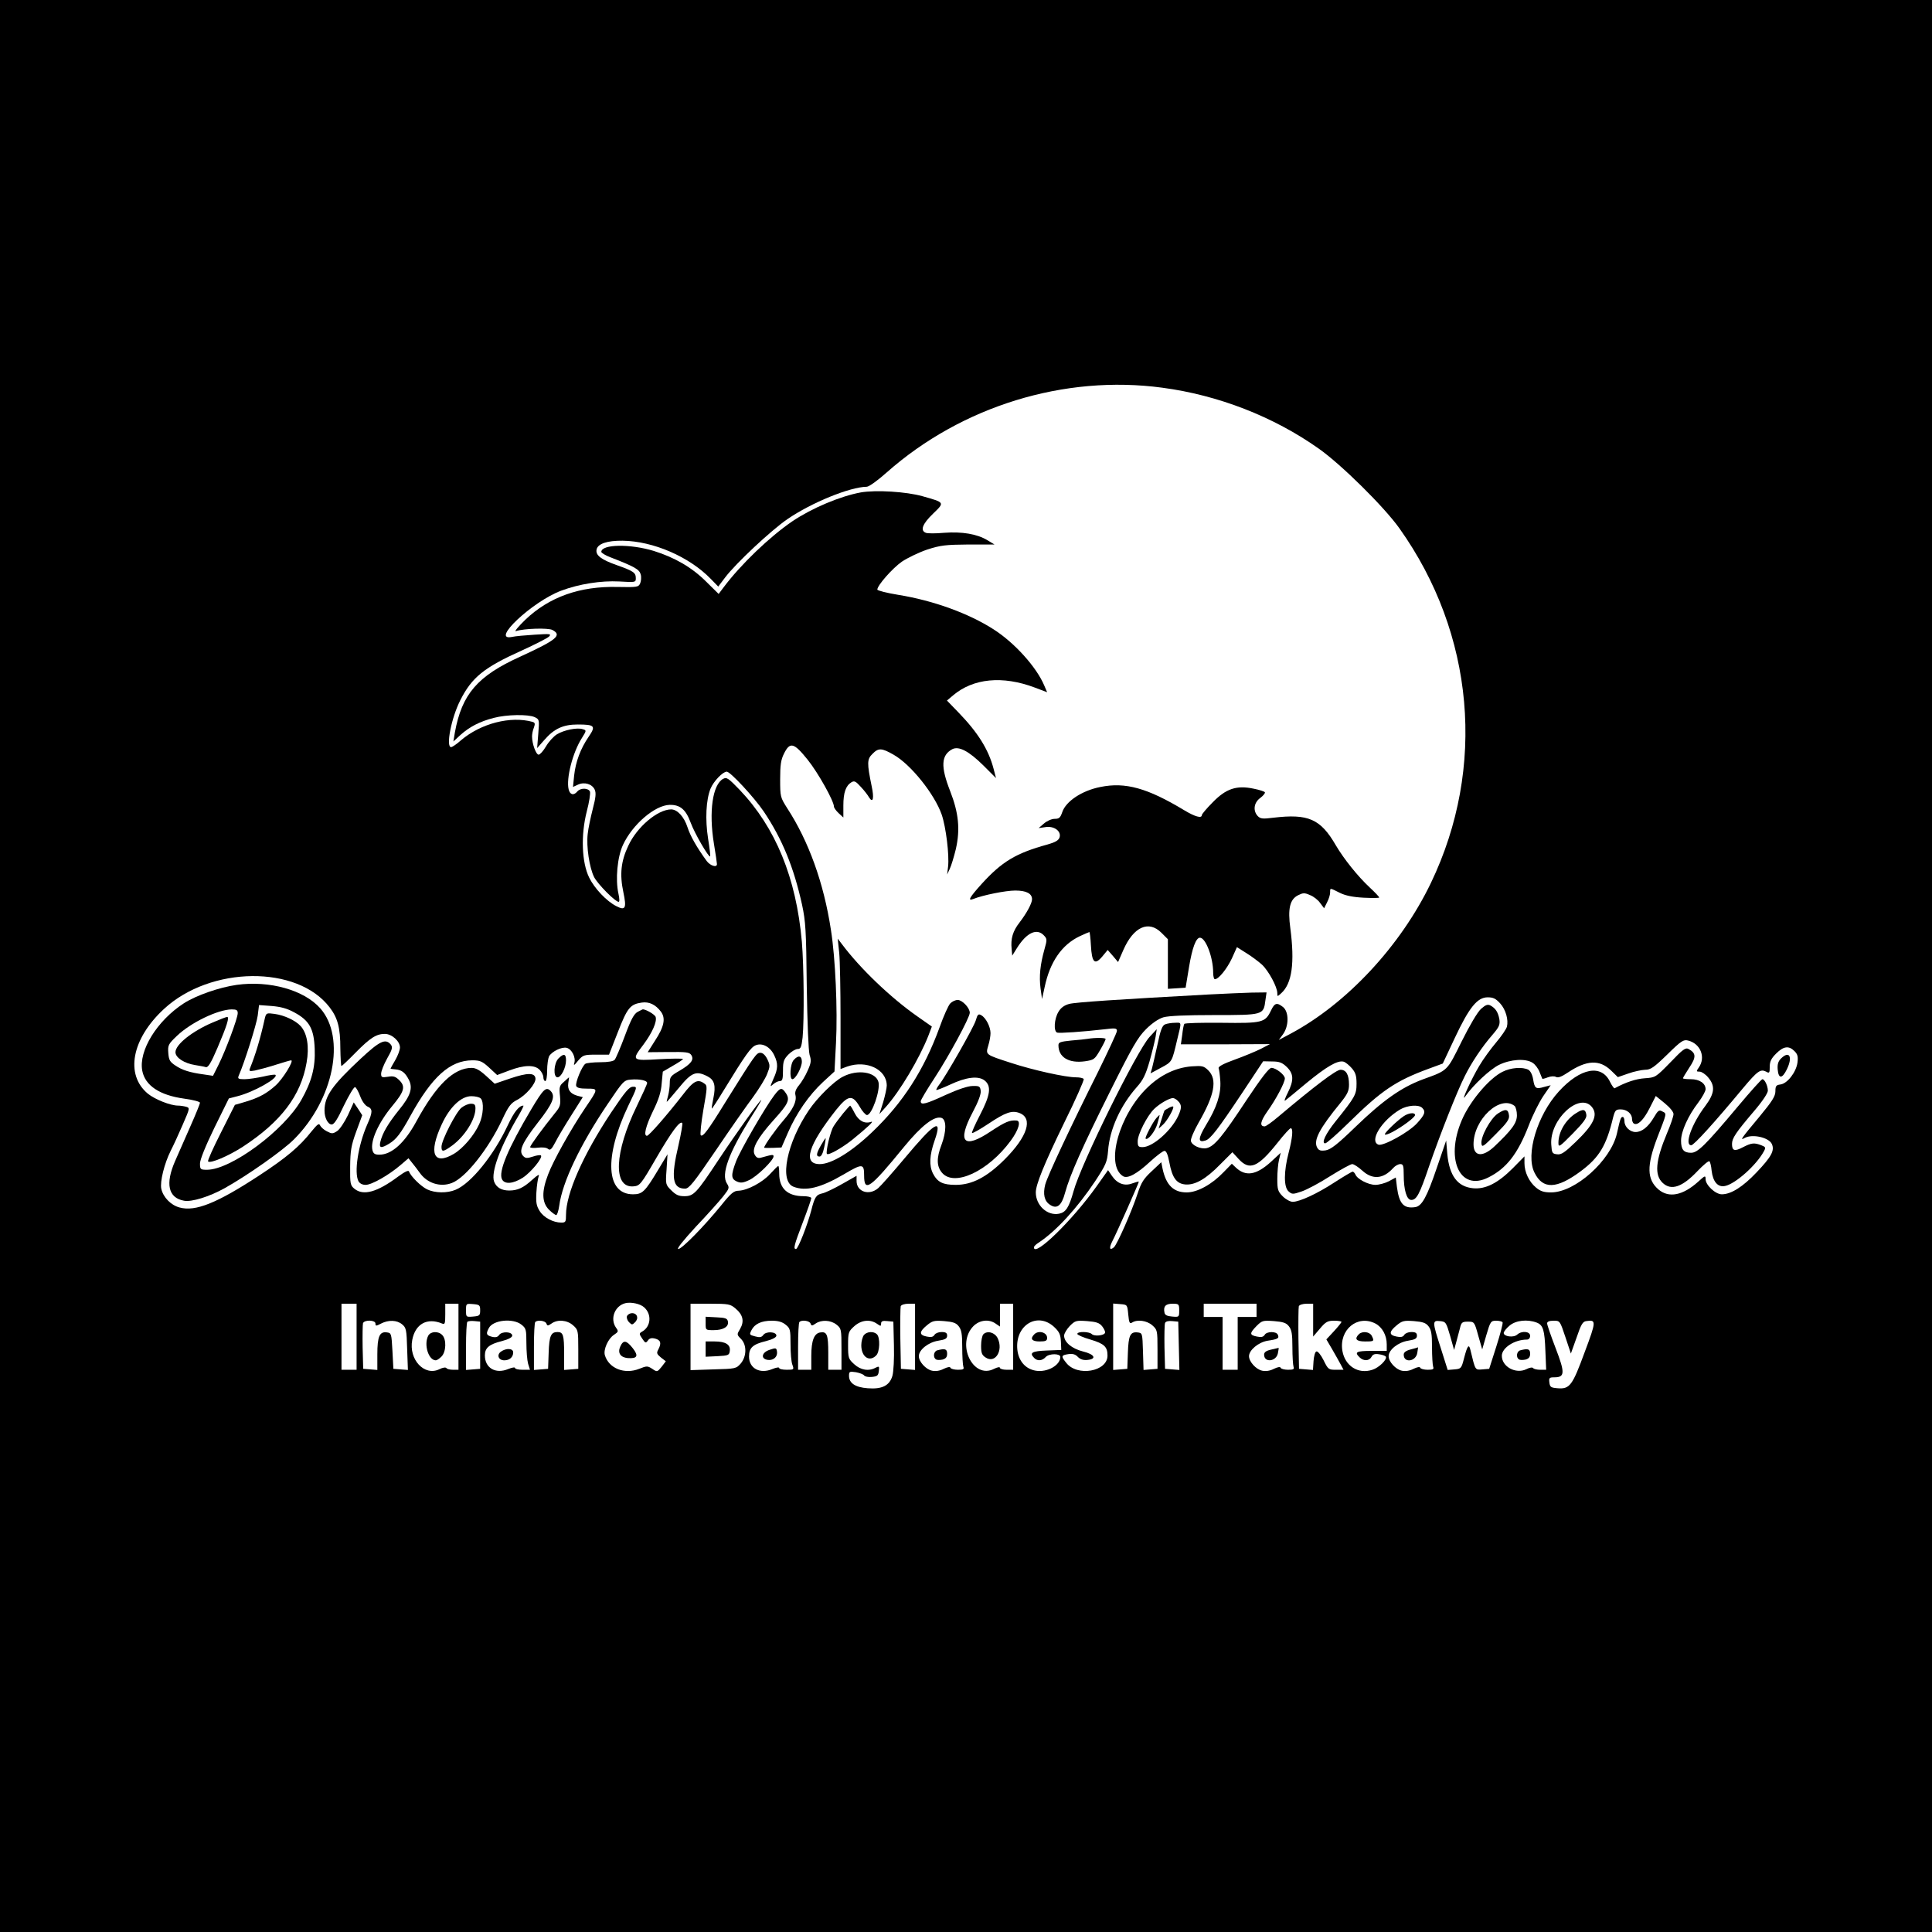 <?xml version="1.0" standalone="no"?>
<!DOCTYPE svg PUBLIC "-//W3C//DTD SVG 20010904//EN"
 "http://www.w3.org/TR/2001/REC-SVG-20010904/DTD/svg10.dtd">
<svg version="1.0" xmlns="http://www.w3.org/2000/svg"
 width="1024pt" height="1024pt" viewBox="0 0 1024 1024"
 preserveAspectRatio="xMidYMid meet">
<g transform="translate(0,1024) scale(0.1,-0.1)"
fill="#000000" stroke="none">
<path d="M0 5120 l0 -5120 5120 0 5120 0 0 5120 0 5120 -5120 0 -5120 0 0
-5120z m6161 3065 c295 -39 589 -153 829 -323 118 -83 346 -308 427 -422 398
-559 461 -1268 167 -1880 -160 -333 -446 -640 -744 -799 l-62 -33 22 30 c32
44 32 118 1 144 -33 26 -45 23 -64 -17 -31 -65 -45 -69 -262 -66 -106 1 -195
-1 -198 -6 -3 -4 -8 -30 -11 -58 l-7 -50 236 0 236 1 -48 -25 c-26 -13 -88
-39 -138 -57 -61 -22 -89 -37 -86 -46 3 -7 7 -38 9 -69 4 -67 -18 -138 -77
-234 -42 -70 -42 -93 -2 -80 27 8 66 59 196 254 l110 166 47 -1 c39 0 54 -6
78 -29 37 -36 39 -70 5 -138 -14 -27 -20 -46 -13 -40 7 5 58 47 113 93 106 87
164 121 196 113 11 -3 30 -19 44 -35 20 -23 25 -41 25 -82 0 -57 -8 -71 -110
-198 -54 -67 -78 -118 -56 -118 7 0 63 49 124 109 174 171 249 222 423 286
l76 28 63 134 c77 164 120 217 175 217 30 0 43 -7 66 -32 30 -33 45 -87 36
-124 -4 -13 -29 -50 -57 -83 -28 -33 -69 -89 -90 -125 -42 -70 -102 -202 -73
-160 42 60 130 142 178 166 62 30 141 35 178 11 13 -8 30 -30 37 -49 7 -18 14
-34 15 -36 1 -1 14 2 29 8 16 6 34 7 43 2 11 -6 30 1 64 24 99 66 167 69 228
10 l36 -35 55 19 c30 11 70 19 89 20 30 0 47 12 118 81 74 73 86 80 110 74 66
-16 95 -89 57 -143 -14 -20 -14 -22 5 -22 10 0 31 -14 45 -31 38 -45 34 -84
-15 -150 -73 -96 -113 -209 -75 -209 14 0 122 119 274 302 78 93 93 103 123
88 17 -10 19 -7 19 26 0 28 8 44 34 70 39 39 67 43 97 13 17 -17 20 -29 16
-61 -7 -51 -54 -112 -91 -116 -22 -3 -26 -8 -26 -36 0 -26 -17 -53 -84 -134
-102 -122 -105 -128 -78 -113 41 22 127 2 143 -32 16 -35 -2 -68 -81 -151 -73
-77 -135 -116 -184 -116 -34 0 -86 49 -86 80 0 21 -3 20 -39 -13 -81 -73 -155
-88 -210 -42 -63 54 -64 126 -6 278 50 129 50 124 26 136 -18 10 -23 6 -46
-33 -29 -49 -63 -76 -96 -76 -30 0 -59 28 -59 57 0 12 -4 23 -9 23 -10 0 -13
-7 -31 -88 -33 -143 -221 -312 -349 -312 -38 0 -56 6 -79 25 -38 31 -62 83
-62 130 l0 36 -62 -63 c-79 -79 -144 -112 -210 -106 -83 8 -126 66 -137 182
l-6 71 -49 -143 c-53 -157 -80 -205 -115 -210 -61 -9 -85 17 -97 107 l-6 50
-37 -20 c-19 -10 -52 -19 -71 -19 -38 0 -97 31 -106 55 -4 8 -10 15 -15 15 -4
0 -48 -26 -96 -57 -92 -60 -183 -102 -221 -103 -13 0 -37 13 -53 29 -26 26
-29 36 -29 93 0 35 4 80 9 101 l9 37 -54 -50 c-76 -68 -131 -77 -183 -29 l-22
21 -44 -45 c-62 -65 -139 -107 -195 -107 -70 0 -109 38 -128 125 l-7 35 -51
-48 c-42 -39 -55 -59 -74 -117 -32 -97 -109 -271 -126 -286 -23 -19 -27 -4 -8
33 24 46 142 312 140 315 -1 2 -16 -3 -34 -9 -41 -16 -80 -2 -108 39 l-21 31
-61 -86 c-128 -180 -332 -379 -332 -323 0 5 11 16 24 24 93 61 205 183 301
327 57 87 63 101 68 160 8 114 66 241 153 339 33 37 46 64 67 136 14 50 28
108 32 130 l6 40 -38 -41 c-66 -71 -364 -674 -403 -818 -24 -86 -41 -112 -77
-119 -62 -12 -123 44 -123 113 0 41 43 148 150 368 61 123 107 228 104 233 -3
5 -21 9 -41 9 -55 0 -227 38 -343 76 -139 45 -136 43 -122 92 7 22 12 51 12
66 0 34 -25 82 -49 95 -15 9 -20 5 -29 -27 -11 -37 -158 -295 -194 -341 -10
-13 -17 -26 -15 -28 2 -2 35 11 72 28 87 41 151 48 184 22 37 -30 30 -77 -25
-183 -26 -50 -45 -93 -42 -95 3 -3 42 19 87 49 90 60 124 72 164 57 74 -28 43
-125 -78 -246 -94 -94 -173 -135 -259 -135 -69 0 -97 14 -121 60 -21 42 -19
96 9 176 43 123 1 97 -161 -97 -62 -74 -124 -144 -138 -156 -48 -42 -115 -20
-115 38 l0 27 -76 -43 c-42 -24 -90 -47 -105 -50 -33 -7 -41 -19 -59 -90 -20
-77 -70 -205 -81 -205 -15 0 -11 18 36 141 25 65 45 123 45 129 0 5 -18 10
-41 10 -85 0 -129 41 -129 120 0 22 -2 40 -5 40 -3 0 -22 -19 -43 -42 -41 -45
-120 -87 -167 -89 -25 0 -41 -13 -92 -77 -93 -114 -209 -232 -228 -232 -10 0
25 44 93 118 61 64 126 137 145 161 33 42 34 46 20 68 -32 49 9 161 125 347
34 53 59 96 57 96 -7 0 -137 -182 -225 -315 -119 -180 -133 -195 -183 -195
-30 0 -45 7 -69 31 -30 30 -31 31 -25 111 l5 80 -50 -83 c-69 -115 -83 -129
-133 -129 -143 0 -154 197 -26 467 49 102 50 103 26 103 -20 0 -40 -24 -116
-137 -149 -225 -239 -429 -239 -542 0 -37 -2 -41 -25 -41 -43 0 -94 27 -115
62 -17 27 -20 45 -17 98 2 36 8 74 12 85 6 14 -5 8 -34 -18 -47 -43 -78 -57
-122 -57 -41 0 -68 16 -80 47 -18 49 32 185 130 351 17 29 28 52 25 52 -23 0
-49 -33 -83 -105 -74 -158 -194 -307 -276 -341 -45 -19 -109 -18 -151 2 -33
16 -87 69 -96 95 -3 8 -22 -1 -59 -28 -110 -82 -183 -102 -230 -64 -22 18 -24
26 -23 118 1 84 5 111 32 185 l32 87 -22 34 -23 34 -31 -68 c-18 -37 -43 -75
-57 -84 -23 -15 -28 -15 -55 -1 -16 8 -32 23 -36 32 -5 12 -14 5 -45 -33 -63
-80 -133 -139 -278 -234 -223 -146 -337 -192 -421 -169 -46 12 -87 54 -97 99
-8 37 16 134 50 202 14 27 43 90 64 139 38 87 38 88 17 94 -11 3 -31 6 -42 6
-41 0 -123 33 -160 63 -122 101 -86 291 85 449 247 229 707 233 878 9 43 -56
57 -108 57 -218 1 -51 3 -93 6 -93 3 0 37 32 75 71 78 79 110 99 155 99 37 0
80 -39 80 -72 0 -13 -11 -43 -25 -67 -14 -23 -25 -44 -25 -45 0 -1 12 -3 26
-4 33 -3 51 -16 71 -55 22 -44 10 -84 -53 -161 -57 -71 -87 -122 -98 -168 -8
-34 4 -36 48 -9 37 23 60 53 111 146 115 209 210 294 328 295 41 0 53 -5 90
-39 l42 -39 64 24 c79 30 134 31 161 4 11 -11 20 -29 20 -40 0 -11 5 -20 10
-20 6 0 10 25 10 56 0 30 5 64 10 75 15 26 68 52 94 45 27 -7 49 -51 40 -80
-5 -16 0 -13 20 12 26 30 31 32 96 32 l68 0 47 120 c50 128 65 147 126 156 40
6 74 -11 102 -48 26 -35 18 -79 -32 -155 l-38 -60 110 1 c94 1 111 -1 121 -16
16 -25 -1 -47 -62 -83 -47 -27 -52 -33 -52 -65 0 -19 -4 -50 -9 -68 -5 -17 -8
-32 -7 -32 2 0 31 34 65 75 67 82 91 91 151 60 37 -19 45 -49 31 -116 -6 -29
-10 -53 -8 -55 1 -1 29 41 61 94 118 193 146 232 172 242 35 14 77 -9 98 -54
21 -44 20 -71 -5 -125 -18 -42 -19 -44 -1 -28 10 9 26 17 35 17 14 0 17 10 17
56 0 48 4 59 29 85 16 16 38 29 49 29 16 0 20 10 26 61 9 93 7 379 -4 508 -30
339 -139 604 -329 804 -60 62 -69 69 -88 59 -56 -30 -77 -174 -49 -344 9 -54
16 -102 16 -108 0 -20 -35 -9 -54 16 -54 74 -87 133 -102 179 -18 56 -54 95
-87 95 -72 -1 -181 -93 -227 -193 -39 -82 -46 -152 -26 -246 18 -85 11 -99
-37 -74 -52 26 -116 94 -144 151 -40 81 -45 226 -13 351 13 49 20 96 17 105
-8 20 -50 21 -67 1 -19 -23 -39 -18 -46 11 -14 57 21 195 70 272 25 40 25 41
5 47 -29 10 -99 -4 -137 -27 -18 -11 -44 -40 -58 -64 -14 -24 -32 -44 -39 -44
-14 0 -35 58 -35 97 0 12 4 33 10 47 7 20 6 26 -8 30 -116 32 -273 -8 -379
-98 -22 -20 -46 -36 -52 -36 -29 0 1 155 49 249 61 121 126 173 323 262 73 33
139 67 147 75 14 15 6 15 -75 10 -49 -3 -105 -8 -122 -12 -116 -23 109 188
261 245 96 36 212 54 308 49 86 -5 88 -5 88 17 0 30 -12 38 -102 70 -82 29
-112 52 -106 82 6 31 56 48 138 47 162 -2 353 -85 466 -201 l41 -42 37 49 c57
75 243 249 329 308 128 88 332 171 421 172 12 0 59 34 106 76 397 351 941 519
1461 449z m-2747 -4874 c42 -37 36 -103 -11 -129 -16 -9 -16 -12 1 -37 16 -24
19 -25 30 -10 8 12 19 15 39 10 29 -8 34 -24 16 -58 -10 -18 -8 -24 14 -42
l26 -20 -22 -29 c-23 -28 -24 -29 -50 -11 -25 16 -29 16 -69 0 -78 -31 -161 2
-182 72 -9 29 17 88 48 108 24 16 25 19 11 38 -33 47 -7 116 50 130 30 7 78
-3 99 -22z m-1524 -156 l0 -175 -40 0 -40 0 0 175 0 175 40 0 40 0 0 -175z
m540 0 l0 -175 -29 0 c-17 0 -32 4 -35 9 -4 5 -19 3 -37 -6 -79 -39 -164 51
-144 155 16 85 79 120 158 87 15 -6 17 -1 17 49 l0 56 35 0 35 0 0 -175z m115
140 c0 -27 -3 -30 -37 -33 -38 -3 -38 -3 -38 33 0 36 0 36 38 33 34 -3 37 -6
37 -33z m1353 10 c40 -33 48 -68 25 -108 -18 -30 -18 -31 4 -53 32 -32 31 -93
-1 -131 -24 -27 -27 -28 -145 -31 l-121 -4 0 176 0 176 104 0 c97 0 107 -2
134 -25z m952 -151 l0 -175 -37 3 -38 3 -3 160 c-1 87 0 165 2 172 3 7 21 13
41 13 l35 0 0 -176z m520 1 l0 -175 -35 0 c-19 0 -35 5 -35 10 0 6 -13 4 -31
-5 -112 -58 -203 132 -109 227 33 32 82 38 118 12 l22 -15 0 60 0 61 35 0 35
0 0 -175z m610 118 c4 -44 8 -51 20 -43 28 18 78 11 107 -14 27 -24 28 -27 28
-128 l0 -103 -37 -3 -37 -3 -3 98 c-3 97 -3 98 -29 101 -38 4 -48 -15 -51
-108 l-3 -85 -37 -3 -38 -3 0 176 0 176 38 -3 c37 -3 37 -3 42 -55z m270 21
c0 -35 -1 -35 -37 -32 -27 2 -39 8 -41 21 -7 33 6 47 43 47 33 0 35 -2 35 -36z
m410 1 l0 -35 -50 0 -50 0 0 -140 0 -140 -40 0 -40 0 0 140 0 140 -50 0 -50 0
0 35 0 35 140 0 140 0 0 -35z m300 -52 l0 -87 36 42 c30 36 41 42 75 42 21 0
39 -3 39 -6 0 -4 -18 -26 -40 -50 l-40 -43 30 -51 c16 -27 36 -64 45 -80 l16
-30 -41 0 c-38 0 -41 2 -65 51 -14 28 -31 49 -38 46 -7 -2 -13 -25 -15 -51
l-3 -47 -37 3 -37 3 -3 160 c-1 87 0 165 2 172 3 7 21 13 41 13 l35 0 0 -87z
m-4970 -18 c0 -14 3 -14 30 0 39 20 83 19 111 -4 22 -18 24 -28 27 -131 l4
-111 -39 3 -38 3 -5 95 c-5 92 -6 95 -29 98 -39 6 -51 -21 -51 -116 l0 -83
-37 3 -38 3 -3 114 c-1 63 0 121 2 128 8 19 66 17 66 -2z m555 -115 l0 -125
-37 -3 -38 -3 0 124 c0 68 3 127 7 131 4 4 21 6 38 4 l30 -3 0 -125z m219 109
c24 -19 26 -26 26 -97 0 -43 4 -92 9 -110 l10 -32 -40 0 c-21 0 -39 4 -39 9 0
6 -16 3 -36 -5 -67 -28 -124 5 -124 72 0 40 22 59 90 76 35 9 55 20 55 29 0
21 -54 24 -69 4 -8 -12 -19 -15 -39 -10 -30 8 -32 16 -16 46 22 43 128 54 173
18z m132 6 c5 -13 8 -13 27 0 32 23 82 19 114 -9 27 -24 28 -27 28 -128 l0
-103 -37 -3 -38 -3 0 85 c0 100 -5 116 -35 116 -35 0 -44 -20 -47 -110 l-3
-85 -37 -3 -38 -3 0 124 c0 68 3 127 7 130 12 13 54 7 59 -8z m1268 -6 c24
-19 26 -26 26 -104 0 -46 4 -95 10 -109 9 -25 8 -26 -30 -26 -22 0 -40 4 -40
9 0 6 -16 3 -36 -5 -66 -28 -124 3 -124 66 0 47 20 65 90 82 35 9 55 20 55 29
0 21 -54 24 -69 4 -9 -13 -19 -15 -44 -8 -30 8 -31 9 -19 33 17 33 52 50 108
50 32 0 55 -6 73 -21z m132 6 c5 -13 8 -13 27 0 30 21 80 19 111 -6 25 -20 26
-24 26 -130 l0 -109 -35 0 -35 0 0 88 c0 98 -7 115 -41 110 -34 -4 -49 -43
-49 -125 l0 -73 -35 0 -35 0 0 123 c0 68 3 127 7 130 12 13 54 7 59 -8z m352
-1 c20 -14 22 -14 22 1 0 12 8 16 33 13 l32 -3 3 -125 c2 -71 -2 -141 -8 -162
-15 -52 -55 -72 -131 -66 -66 5 -99 27 -99 66 0 23 3 24 37 19 20 -4 39 -11
43 -17 4 -6 22 -10 41 -8 29 3 34 7 37 31 3 26 2 27 -17 18 -36 -20 -79 -13
-113 18 -31 28 -33 33 -33 101 0 68 2 73 33 101 37 33 84 38 120 13z m433 -13
c15 -19 19 -40 19 -111 0 -49 3 -95 6 -104 5 -13 -1 -16 -29 -16 -19 0 -37 5
-39 10 -2 7 -15 5 -36 -5 -21 -11 -43 -14 -62 -10 -33 7 -70 48 -70 77 0 34
51 74 103 82 37 6 47 11 47 27 0 14 -7 19 -30 19 -16 0 -33 -7 -37 -15 -7 -11
-18 -14 -41 -9 -41 8 -41 25 0 59 29 24 38 27 92 23 46 -4 63 -9 77 -27z m505
-3 c29 -27 35 -41 37 -78 l2 -45 -77 -3 c-79 -3 -94 -12 -66 -40 17 -17 42
-15 61 6 18 19 77 19 77 0 0 -44 -69 -83 -130 -73 -55 9 -92 52 -98 113 -12
128 106 200 194 120z m256 2 c10 -13 17 -28 15 -34 -5 -15 -57 -20 -70 -7 -14
14 -77 15 -77 1 0 -5 31 -19 70 -30 73 -22 90 -38 90 -85 0 -85 -161 -113
-219 -38 -28 35 -27 40 12 46 23 3 37 -1 50 -15 13 -13 29 -18 50 -16 52 5 39
30 -23 45 -59 15 -100 49 -100 84 0 11 14 34 30 51 29 29 34 30 92 26 49 -4
65 -9 80 -28z m406 -103 l3 -128 -38 3 -38 3 -3 114 c-1 63 0 121 3 129 3 8
17 12 37 10 l33 -3 3 -128z m583 104 c15 -19 19 -40 19 -111 0 -49 3 -95 6
-104 5 -13 -1 -16 -29 -16 -19 0 -37 5 -39 10 -2 7 -15 5 -36 -5 -21 -11 -43
-14 -62 -10 -33 7 -70 48 -70 77 0 32 50 74 99 82 54 8 62 13 54 31 -7 20 -60
19 -70 0 -7 -11 -18 -14 -41 -9 -40 8 -40 17 -2 56 29 29 34 30 92 26 48 -4
65 -9 79 -27z m459 14 c36 -19 60 -62 60 -110 l0 -35 -80 0 c-81 0 -93 -6 -64
-34 21 -21 51 -20 63 2 7 14 18 18 41 14 16 -2 32 -8 35 -12 9 -15 -36 -59
-71 -70 -75 -25 -145 20 -159 100 -19 112 80 194 175 145z m281 -14 c15 -19
19 -40 19 -111 0 -49 3 -95 6 -104 5 -13 -1 -16 -29 -16 -19 0 -37 5 -39 10
-2 7 -15 5 -36 -5 -21 -11 -43 -14 -62 -10 -33 7 -70 48 -70 77 0 34 51 74
103 82 37 6 47 11 47 27 0 14 -7 19 -30 19 -16 0 -33 -7 -37 -15 -7 -11 -18
-14 -41 -9 -41 8 -41 25 0 59 29 24 38 27 92 23 46 -4 63 -9 77 -27z m115 -51
l21 -75 11 40 c6 22 15 56 20 75 7 31 12 35 42 35 34 0 35 -1 55 -74 l21 -73
22 76 c21 72 24 76 52 76 16 0 31 -4 34 -8 3 -5 -12 -62 -33 -128 l-38 -119
-36 -3 c-39 -3 -37 -7 -63 101 -8 36 -16 28 -34 -41 -14 -55 -16 -57 -51 -60
l-36 -3 -36 114 c-46 143 -46 149 -5 145 31 -3 33 -6 54 -78z m459 70 c34 -13
42 -39 46 -153 l4 -97 -32 0 c-17 0 -34 4 -37 9 -4 5 -19 3 -36 -6 -56 -27
-130 13 -130 71 0 42 67 86 133 86 10 0 17 8 17 20 0 24 -45 28 -69 6 -19 -17
-71 -10 -71 9 0 7 14 25 31 39 33 28 94 35 144 16z m152 -77 l29 -87 30 84
c24 71 33 86 52 88 53 8 53 0 -9 -165 -65 -177 -79 -196 -143 -191 -36 3 -41
6 -44 31 -3 24 0 27 27 27 56 0 56 25 6 155 -25 65 -45 123 -45 131 0 9 12 14
34 14 34 0 34 0 63 -87z"/>
<path d="M4562 7630 c-109 -20 -258 -83 -361 -152 -122 -83 -275 -230 -365
-350 l-27 -36 -67 66 c-74 74 -165 127 -277 162 -125 38 -277 36 -278 -5 0 -5
22 -19 49 -29 129 -50 153 -64 160 -91 4 -14 2 -36 -3 -47 -9 -20 -16 -21
-119 -19 -201 5 -363 -53 -490 -174 -38 -37 -60 -64 -49 -60 41 14 171 18 193
6 53 -28 22 -53 -172 -142 -225 -102 -308 -198 -345 -401 l-8 -48 38 35 c48
43 102 71 176 90 68 18 182 20 217 4 25 -12 25 -14 19 -88 l-6 -76 38 43 c52
60 100 82 177 82 91 0 97 -8 58 -65 -43 -63 -69 -132 -77 -206 l-6 -60 26 12
c34 16 75 4 89 -26 8 -18 6 -41 -10 -102 -11 -43 -24 -103 -27 -133 -8 -67 9
-179 34 -229 19 -37 112 -131 130 -131 5 0 5 16 -1 43 -17 75 -6 195 24 259
50 108 169 210 247 212 56 1 86 -24 112 -95 21 -57 96 -186 103 -178 2 2 -3
45 -11 94 -16 102 -11 205 13 265 16 39 65 90 86 90 19 0 145 -136 196 -211
98 -146 159 -295 203 -494 19 -89 22 -136 25 -430 3 -200 9 -344 15 -366 10
-30 8 -43 -10 -83 -11 -26 -32 -61 -46 -78 -17 -20 -23 -37 -19 -52 8 -33 -12
-75 -65 -136 -40 -46 -101 -132 -101 -143 0 -1 21 -2 46 -1 l46 2 34 78 c45
104 112 200 186 269 l61 56 8 152 c9 174 -3 448 -27 599 -38 249 -118 470
-232 645 -36 57 -37 60 -37 153 0 75 4 103 20 135 32 65 53 59 126 -32 56 -70
139 -219 139 -248 0 -6 11 -22 25 -35 l25 -23 0 64 c0 68 13 105 43 123 15 9
23 5 50 -25 18 -19 37 -44 43 -55 21 -34 28 -5 14 59 -25 122 -25 143 4 171
32 33 49 32 112 -4 92 -52 217 -209 255 -317 23 -67 41 -216 34 -276 l-5 -42
14 30 c8 17 22 63 32 104 24 105 15 193 -30 308 -51 130 -48 190 11 222 35 18
88 -10 165 -86 l67 -67 -13 50 c-27 102 -83 192 -188 300 l-59 61 32 27 c107
91 263 106 433 42 l66 -25 -15 35 c-41 98 -158 228 -270 299 -131 84 -318 152
-503 182 -62 10 -112 23 -112 28 0 22 79 112 130 148 30 20 90 49 134 64 71
23 98 26 219 27 l138 0 -38 23 c-55 33 -134 46 -229 39 -44 -4 -88 -4 -97 0
-31 12 -18 47 38 101 63 61 64 59 -56 93 -85 24 -246 34 -327 20z"/>
<path d="M5833 6069 c-98 -19 -184 -76 -203 -134 -10 -29 -16 -35 -40 -35 -16
0 -41 -11 -57 -25 l-28 -24 35 5 c46 8 86 -21 76 -54 -5 -16 -22 -26 -64 -38
-168 -46 -242 -91 -350 -210 -63 -70 -75 -91 -44 -79 52 21 173 45 223 45 59
0 89 -16 89 -46 0 -21 -27 -72 -66 -123 -36 -46 -48 -86 -42 -142 l3 -34 25
40 c51 82 106 108 144 66 16 -17 16 -23 2 -72 -23 -82 -29 -143 -21 -207 l8
-57 14 64 c28 133 91 224 186 269 26 12 49 22 51 22 2 0 6 -31 8 -70 5 -92 20
-107 60 -60 l29 35 28 -32 27 -32 28 64 c54 123 134 159 202 91 l34 -34 0
-132 0 -131 47 3 47 3 18 109 c17 103 37 156 58 156 30 0 70 -104 70 -185 0
-19 4 -35 9 -35 20 0 64 55 90 110 l27 60 49 -31 c28 -17 65 -45 84 -62 35
-33 81 -118 81 -151 0 -19 0 -19 21 0 57 51 72 161 48 344 -14 103 -3 153 41
175 26 13 34 14 63 1 19 -7 43 -26 54 -42 l21 -28 16 32 c9 17 16 40 16 52 0
25 -3 25 51 -2 30 -15 70 -23 127 -26 45 -2 82 -2 82 1 0 4 -23 28 -51 54 -63
59 -136 150 -179 223 -81 140 -146 168 -331 146 -55 -7 -68 -6 -82 8 -27 28
-22 72 13 97 16 12 27 26 24 30 -2 4 -29 13 -60 19 -90 19 -146 0 -216 -72
-32 -32 -58 -63 -58 -68 0 -19 -36 -9 -94 26 -194 117 -311 150 -443 123z"/>
<path d="M4448 5190 c4 -41 7 -197 7 -345 l0 -271 35 13 c103 36 210 -15 210
-101 0 -13 -9 -53 -19 -88 l-20 -63 36 40 c73 82 175 253 223 374 l19 50 -77
54 c-144 101 -304 255 -399 382 l-23 30 8 -75z"/>
<path d="M1255 5020 c-93 -13 -216 -56 -281 -98 -142 -92 -240 -251 -220 -357
15 -79 92 -130 222 -148 46 -6 84 -16 84 -22 0 -5 -23 -62 -51 -125 -28 -63
-64 -146 -81 -184 -53 -121 -36 -195 47 -210 40 -8 134 21 215 66 125 70 309
200 368 259 211 211 276 539 140 694 -86 98 -270 149 -443 125z m305 -146 c80
-43 104 -87 108 -193 4 -98 -16 -174 -71 -271 -92 -162 -372 -369 -499 -370
-36 0 -38 2 -38 33 0 20 28 90 76 189 l77 156 46 12 c84 21 218 96 201 113 -3
3 -32 -1 -65 -9 -33 -7 -77 -14 -99 -14 -33 0 -37 3 -31 18 31 70 95 274 101
319 l7 56 67 -5 c48 -4 82 -13 120 -34z m-300 -4 c0 -27 -64 -198 -102 -274
l-29 -58 -47 7 c-75 10 -117 23 -153 48 -29 19 -34 29 -37 66 -3 41 0 47 45
90 74 71 217 140 291 141 26 0 32 -4 32 -20z"/>
<path d="M1404 4844 c-24 -109 -50 -195 -79 -266 -6 -16 -3 -17 26 -12 19 4
68 17 109 30 41 13 78 24 83 24 17 0 -44 -99 -82 -133 -48 -43 -88 -65 -161
-87 l-55 -16 -74 -147 c-41 -81 -72 -149 -68 -153 12 -12 108 29 184 78 202
132 308 271 338 446 15 84 3 155 -31 193 -27 30 -87 58 -138 65 -43 6 -45 5
-52 -22z"/>
<path d="M1128 4821 c-110 -47 -198 -117 -198 -158 0 -29 47 -59 104 -68 23
-4 48 -8 57 -11 12 -3 27 21 62 103 50 117 64 163 51 163 -5 0 -39 -13 -76
-29z"/>
<path d="M6405 4969 c-476 -26 -704 -41 -738 -50 -26 -7 -44 -20 -57 -42 -22
-36 -27 -102 -7 -110 12 -4 134 4 255 18 54 7 62 5 62 -9 0 -9 -46 -107 -101
-219 -142 -284 -266 -547 -279 -595 -13 -51 -5 -89 26 -108 36 -24 61 -4 79
64 26 95 92 243 238 536 119 239 147 287 191 331 32 32 66 55 92 63 27 8 120
12 271 12 260 0 260 0 270 79 l6 41 -79 -1 c-44 -1 -146 -6 -229 -10z"/>
<path d="M5036 4921 c-10 -11 -35 -67 -56 -126 -82 -225 -194 -400 -358 -556
-110 -105 -215 -169 -277 -169 -92 0 -62 99 87 288 63 78 86 82 124 17 14 -25
32 -45 39 -45 26 0 72 132 61 175 -14 54 -111 69 -189 28 -46 -23 -134 -110
-179 -176 -118 -174 -159 -378 -82 -407 65 -25 143 -6 265 65 100 59 109 59
109 -5 0 -92 31 -70 212 152 92 112 160 165 198 153 27 -9 27 -71 0 -143 -27
-70 -26 -114 3 -148 65 -76 245 8 364 170 42 57 56 105 31 107 -36 3 -60 -7
-136 -57 -144 -97 -181 -59 -97 100 30 56 45 97 43 114 -3 24 -7 27 -43 26
-25 0 -78 -18 -142 -47 -106 -49 -133 -56 -133 -34 0 7 33 62 73 123 76 116
187 321 187 346 0 26 -40 68 -64 68 -13 0 -31 -9 -40 -19z"/>
<path d="M7850 4893 c-19 -17 -60 -87 -103 -173 -79 -159 -71 -152 -206 -201
-115 -43 -212 -112 -356 -251 -97 -94 -131 -120 -158 -125 -28 -4 -37 -1 -46
15 -20 38 11 99 125 238 36 45 44 62 44 95 0 53 -15 79 -45 79 -23 0 -134 -84
-330 -249 -33 -28 -65 -51 -72 -51 -28 0 -23 26 14 79 46 64 93 153 93 175 0
19 -47 56 -71 56 -13 0 -53 -52 -133 -172 -125 -190 -169 -243 -209 -253 -32
-8 -81 14 -85 38 -2 10 16 53 40 95 86 149 101 230 52 279 -24 23 -31 25 -89
21 -83 -7 -162 -44 -231 -110 -152 -144 -227 -412 -132 -472 24 -15 73 11 145
78 34 31 67 56 75 56 10 0 18 -20 26 -62 15 -81 38 -112 85 -116 51 -4 109 29
184 106 l65 65 33 -36 c58 -63 102 -45 207 87 33 42 64 76 69 76 14 0 10 -49
-11 -130 -26 -100 -26 -181 -1 -204 19 -17 23 -17 70 -1 27 9 95 45 151 81 56
35 109 64 117 64 9 0 33 -16 54 -35 54 -49 111 -44 163 14 11 12 27 21 38 21
15 0 18 -8 18 -57 0 -81 16 -133 40 -133 28 0 44 29 95 180 58 168 148 396
188 475 36 73 93 158 148 221 35 41 40 52 36 82 -7 37 -20 58 -48 73 -14 7
-25 3 -49 -18z m-1606 -489 c20 -20 20 -37 0 -80 -37 -78 -135 -164 -188 -164
-22 0 -26 4 -26 31 0 37 51 137 88 172 29 28 80 57 99 57 6 0 19 -7 27 -16z
m1294 -36 c20 -20 14 -36 -28 -82 -44 -48 -179 -122 -204 -113 -50 19 16 127
114 186 39 23 99 28 118 9z"/>
<path d="M6195 4368 c-11 -6 -21 -12 -22 -13 -2 -1 -9 -23 -17 -49 l-15 -48
24 22 c23 22 60 88 53 95 -2 2 -12 -1 -23 -7z"/>
<path d="M6128 4313 c-18 -21 -61 -103 -56 -108 11 -11 50 37 62 78 8 26 13
47 12 47 -2 0 -10 -8 -18 -17z"/>
<path d="M7440 4324 c-34 -23 -100 -86 -100 -96 0 -5 17 0 38 11 52 27 122 79
122 91 0 15 -33 12 -60 -6z"/>
<path d="M3380 4877 c-19 -10 -35 -38 -68 -127 -23 -62 -48 -120 -54 -127 -7
-8 -34 -13 -77 -13 -36 0 -71 -4 -78 -8 -18 -11 -55 -101 -49 -118 4 -10 21
-14 57 -14 61 0 61 1 -9 -102 -77 -114 -170 -281 -197 -353 -35 -91 -33 -148
4 -186 16 -16 34 -29 39 -29 5 0 12 22 16 49 16 125 112 325 255 537 84 125
88 129 125 132 47 4 86 -5 86 -18 0 -6 -25 -61 -55 -123 -119 -244 -127 -434
-18 -425 34 3 39 8 120 148 82 141 126 201 139 188 3 -4 -6 -57 -20 -118 -41
-173 -32 -230 35 -230 21 0 46 31 163 203 75 111 164 238 197 282 32 44 66 99
75 123 16 40 16 46 1 78 -11 22 -24 34 -37 34 -21 0 -28 -10 -186 -263 -91
-148 -119 -185 -130 -174 -4 4 2 65 14 135 21 119 22 128 5 139 -35 26 -57 15
-115 -61 -81 -104 -178 -216 -189 -216 -19 0 -7 50 32 131 30 61 43 101 46
147 l6 62 53 31 c30 17 54 33 54 36 0 3 -56 3 -125 -1 -147 -9 -149 -7 -85 77
47 63 73 122 65 147 -4 13 -54 42 -69 40 -1 0 -12 -6 -26 -13z"/>
<path d="M6176 4811 c-16 -6 -25 -30 -41 -107 -12 -54 -25 -111 -29 -126 l-8
-27 56 30 c59 32 57 29 85 147 24 99 25 92 -11 91 -18 0 -42 -4 -52 -8z"/>
<path d="M5765 4734 c-11 -2 -50 -6 -87 -9 -58 -6 -68 -9 -68 -25 0 -64 55
-97 141 -85 47 7 51 10 79 58 17 29 30 55 30 60 0 7 -53 8 -95 1z"/>
<path d="M1912 4629 c-152 -142 -192 -199 -192 -276 0 -37 18 -73 38 -73 13 0
31 28 65 101 27 55 53 99 59 97 6 -2 18 -24 27 -48 10 -27 26 -49 39 -55 28
-12 28 -29 -2 -96 -48 -110 -70 -254 -46 -300 7 -12 21 -19 38 -19 32 0 122
51 185 105 l42 36 20 -25 c11 -13 28 -36 39 -51 39 -56 109 -79 171 -55 73 28
192 178 266 334 34 73 46 89 79 106 47 24 102 88 98 115 -4 30 -42 30 -134 -1
l-82 -28 -46 42 c-33 30 -54 42 -76 42 -95 0 -188 -90 -294 -285 -62 -114
-131 -175 -195 -175 -24 0 -32 5 -37 24 -12 49 32 146 105 234 64 77 71 103
38 136 -21 21 -32 24 -61 19 -32 -5 -36 -3 -36 16 0 13 14 49 32 81 28 49 30
60 19 74 -28 33 -58 19 -159 -75z m636 -211 c18 -18 14 -88 -8 -136 -27 -60
-86 -129 -135 -158 -107 -63 -135 3 -64 156 42 92 103 150 157 150 21 0 43 -5
50 -12z"/>
<path d="M2446 4369 c-29 -23 -106 -173 -106 -207 0 -29 9 -28 56 6 67 49 124
139 124 197 0 20 -5 25 -24 25 -13 0 -35 -9 -50 -21z"/>
<path d="M8853 4609 c-78 -80 -79 -80 -135 -84 -46 -3 -99 -20 -160 -53 -3 -2
-14 13 -24 33 -45 96 -157 76 -272 -50 -114 -125 -177 -334 -129 -430 44 -90
117 -88 245 7 98 73 136 135 172 286 10 37 14 42 40 42 33 0 60 -23 60 -50 0
-10 4 -22 10 -25 20 -12 51 18 83 81 l33 65 47 -38 c28 -23 47 -46 47 -58 0
-11 -15 -56 -34 -100 -62 -148 -68 -223 -23 -265 45 -42 104 -22 185 64 30 31
57 54 62 51 4 -2 10 -25 12 -50 7 -59 33 -89 71 -81 55 11 167 111 206 184 11
20 9 23 -14 32 -37 14 -51 13 -96 -10 -45 -24 -59 -20 -59 17 0 30 20 60 117
174 43 50 73 95 73 108 0 26 -17 61 -29 61 -5 0 -64 -66 -131 -146 -172 -205
-212 -244 -247 -244 -39 0 -53 17 -53 64 0 50 38 133 91 202 21 28 39 60 39
71 0 31 -32 53 -78 53 -23 0 -42 2 -42 5 0 3 16 29 34 57 37 55 36 76 -4 98
-16 9 -30 -1 -97 -71z m-415 -237 c33 -42 9 -93 -87 -185 -58 -56 -76 -68 -98
-65 -26 3 -28 7 -31 52 -9 133 151 280 216 198z"/>
<path d="M8355 4341 c-56 -34 -95 -100 -95 -158 0 -26 5 -23 76 49 56 57 75
83 72 99 -4 30 -17 33 -53 10z"/>
<path d="M2960 4630 c-25 -25 -29 -100 -5 -100 19 0 45 51 45 90 0 35 -12 38
-40 10z"/>
<path d="M9439 4629 c-14 -14 -19 -30 -17 -56 4 -52 24 -52 49 0 32 66 13 101
-32 56z"/>
<path d="M4207 4622 c-19 -20 -24 -102 -7 -102 16 0 50 62 50 93 0 32 -19 36
-43 9z"/>
<path d="M7963 4559 c-66 -33 -159 -140 -206 -236 -103 -215 -25 -404 133
-323 95 48 154 124 212 273 21 56 57 127 78 158 l39 57 -35 -9 c-44 -13 -50
-8 -58 40 -4 25 -14 44 -25 51 -31 16 -93 12 -138 -11z m65 -181 c6 -6 12 -28
12 -49 0 -41 -26 -77 -120 -166 -62 -58 -110 -53 -110 12 0 132 141 264 218
203z"/>
<path d="M7939 4338 c-39 -26 -92 -123 -87 -160 3 -21 10 -16 76 51 58 58 73
78 70 99 -4 34 -18 37 -59 10z"/>
<path d="M2989 4506 c-24 -20 -26 -28 -21 -75 4 -47 2 -56 -26 -90 -66 -82
-132 -172 -132 -181 0 -4 18 -6 40 -3 24 3 46 1 54 -6 12 -10 19 -4 40 36 13
26 52 91 85 143 l60 95 -28 7 c-39 11 -54 32 -49 68 3 16 4 30 4 30 -1 0 -13
-11 -27 -24z"/>
<path d="M2816 4361 c-124 -209 -176 -333 -155 -372 14 -27 58 -24 110 9 43
28 108 107 96 118 -3 3 -22 1 -42 -6 -31 -10 -40 -10 -52 3 -25 25 -7 68 77
176 81 103 96 141 68 169 -24 24 -38 10 -102 -97z"/>
<path d="M4104 4435 c-48 -63 -182 -295 -203 -351 -27 -72 -27 -92 4 -106 20
-9 33 -8 65 7 41 18 130 105 130 126 0 11 -6 10 -67 -7 -15 -4 -24 0 -33 16
-17 31 15 88 99 182 80 88 89 109 67 143 -22 33 -30 32 -62 -10z"/>
<path d="M4468 4338 c-19 -24 -42 -54 -50 -68 -17 -26 -43 -138 -35 -146 8 -9
80 32 133 74 81 66 120 102 101 96 -34 -12 -66 5 -87 46 -11 22 -22 40 -24 40
-2 0 -19 -19 -38 -42z"/>
<path d="M4352 4171 c-26 -45 -28 -61 -8 -61 9 0 18 18 24 47 6 26 9 49 8 50
-1 2 -12 -15 -24 -36z"/>
<path d="M3323 3264 c-3 -8 2 -23 11 -32 15 -15 17 -15 32 0 21 21 11 48 -16
48 -11 0 -23 -7 -27 -16z"/>
<path d="M3288 3104 c-16 -34 0 -58 38 -62 52 -4 60 11 28 52 -34 43 -50 45
-66 10z"/>
<path d="M2270 3161 c-25 -47 1 -131 40 -131 6 0 19 9 30 20 25 25 27 91 4
114 -21 22 -61 20 -74 -3z"/>
<path d="M3740 3225 c0 -35 0 -35 43 -35 50 0 81 18 75 46 -3 16 -13 20 -61
22 l-57 3 0 -36z"/>
<path d="M3740 3090 l0 -41 63 3 c57 3 62 5 65 27 5 34 -22 51 -80 51 l-48 0
0 -40z"/>
<path d="M5212 3168 c-6 -6 -12 -33 -12 -60 0 -39 4 -50 24 -63 51 -34 95 37
64 102 -15 31 -55 42 -76 21z"/>
<path d="M2655 3076 c-24 -17 -13 -46 18 -46 28 0 47 17 47 42 0 22 -37 24
-65 4z"/>
<path d="M4080 3086 c-44 -14 -50 -49 -9 -54 30 -3 52 18 47 46 -3 18 -6 19
-38 8z"/>
<path d="M4579 3164 c-7 -9 -14 -33 -14 -54 0 -62 43 -91 79 -54 19 18 22 94
4 112 -17 17 -53 15 -69 -4z"/>
<path d="M4968 3083 c-20 -5 -24 -38 -7 -48 5 -4 21 -4 35 -1 17 5 24 13 24
31 0 25 -11 29 -52 18z"/>
<path d="M5482 3168 c-24 -24 -13 -38 28 -38 33 0 40 4 40 19 0 29 -45 42 -68
19z"/>
<path d="M6738 3087 c-27 -6 -38 -14 -38 -27 0 -44 64 -37 73 7 3 16 5 28 4
29 -1 0 -19 -4 -39 -9z"/>
<path d="M7202 3168 c-25 -25 -13 -38 33 -38 49 0 50 1 35 31 -12 21 -50 25
-68 7z"/>
<path d="M7478 3088 c-27 -7 -38 -16 -38 -28 0 -46 65 -37 72 10 3 16 4 30 4
29 -1 -1 -18 -6 -38 -11z"/>
<path d="M8058 3083 c-20 -5 -24 -38 -7 -48 5 -4 21 -4 35 -1 17 5 24 13 24
31 0 25 -11 29 -52 18z"/>
</g>
</svg>
